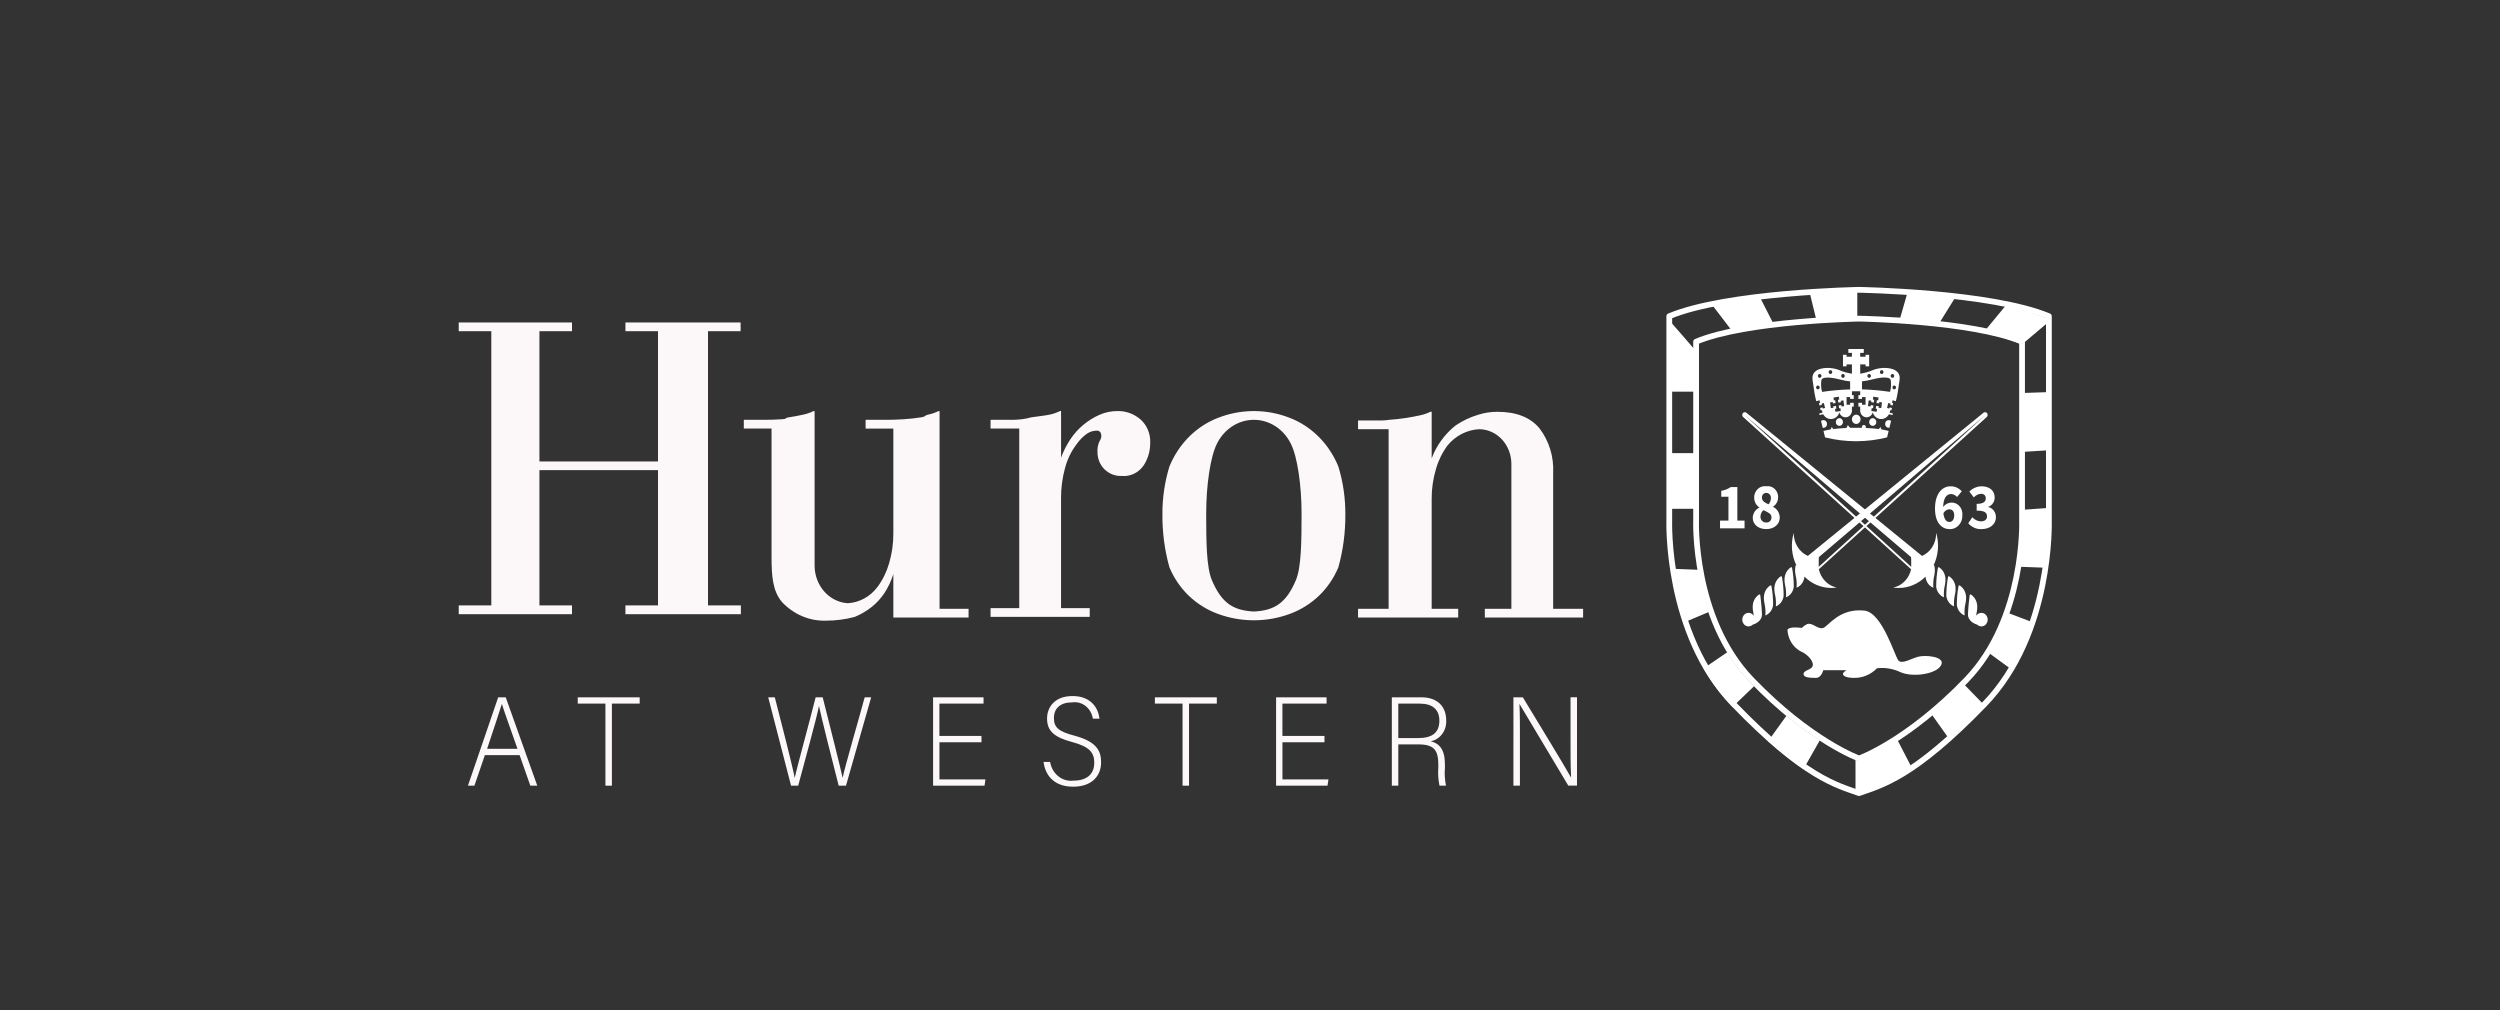 <svg width="193" height="78" viewBox="0 0 193 78" fill="none" xmlns="http://www.w3.org/2000/svg" aria-hidden="true"><rect x="0" y="0" width="193" height="78" fill="#333333" stroke="none"/><path d="M143.245 34.063C142.453 34.06 141.665 33.96 140.894 33.766 140.901 33.766 140.773 33.27 140.773 33.27 140.952 33.221 141.134 33.182 141.318 33.154 141.357 33.094 141.388 33.029 141.41 32.959 141.444 33.02 141.485 33.075 141.534 33.123 141.8 33.087 142.132 33.059 142.537 33.039 142.589 32.971 142.629 32.894 142.655 32.811 142.703 32.897 142.767 32.971 142.842 33.029 142.97 33.029 143.104 33.025 143.246 33.025H143.332C143.474 33.025 143.608 33.024 143.737 33.029 143.729 33.003 143.728 32.976 143.732 32.949 143.736 32.922 143.747 32.897 143.762 32.875 143.777 32.853 143.797 32.836 143.82 32.824 143.843 32.812 143.869 32.806 143.894 32.807 143.92 32.808 143.945 32.815 143.967 32.828 143.989 32.842 144.008 32.86 144.023 32.883 144.037 32.906 144.046 32.932 144.049 32.959 144.051 32.986 144.048 33.014 144.039 33.039 144.445 33.056 144.776 33.087 145.042 33.123 145.091 33.075 145.133 33.02 145.167 32.959 145.189 33.029 145.22 33.095 145.259 33.154 145.442 33.182 145.624 33.221 145.803 33.27 145.803 33.27 145.676 33.766 145.682 33.766 144.912 33.96 144.123 34.06 143.332 34.063H143.245zM140.583 32.498C140.633 32.456 140.693 32.434 140.756 32.435 140.793 32.433 140.831 32.439 140.866 32.453 140.901 32.467 140.933 32.489 140.96 32.517 140.987 32.544 141.008 32.578 141.023 32.614 141.038 32.651 141.045 32.691 141.045 32.731 141.045 32.772 141.038 32.811 141.023 32.848 141.008 32.885 140.987 32.919 140.96 32.946 140.933 32.974 140.901 32.995 140.866 33.009 140.831 33.023 140.793 33.03 140.756 33.028 140.741 33.028 140.726 33.026 140.712 33.023L140.583 32.498zM142.001 32.877C142.154 32.877 142.277 32.744 142.277 32.58 142.277 32.416 142.154 32.283 142.001 32.283 141.848 32.283 141.724 32.416 141.724 32.58 141.724 32.744 141.848 32.877 142.001 32.877zM143.301 32.728C143.485 32.728 143.634 32.569 143.634 32.371 143.634 32.174 143.485 32.014 143.301 32.014 143.118 32.014 142.969 32.174 142.969 32.371 142.969 32.569 143.118 32.728 143.301 32.728z" fill="#fff"/><path d="M144.575 28.576C144.264 28.709 143.94 28.801 143.608 28.848V28.131H144.021V28.279H144.298V27.389H144.021V27.538H143.608V27.241H143.884V26.945H142.692V27.241H142.969V27.538H142.555V27.389H142.279V28.279H142.555V28.131H142.969V28.848C142.637 28.801 142.311 28.709 142.001 28.576 141.309 28.279 139.788 28.279 139.927 29.317 139.989 29.788 140.041 30.124 140.079 30.353L140.159 30.743 140.215 30.974 140.467 30.902 140.513 31.093 140.425 31.117 140.471 31.307 140.648 31.257 140.625 31.162 140.802 31.113 140.895 31.492 140.718 31.543 140.694 31.448 140.517 31.497 140.563 31.687 140.652 31.662 140.699 31.852 140.446 31.924 140.475 32.05C140.563 32.008 140.659 31.986 140.756 31.987 140.823 32.109 140.922 32.208 141.04 32.272 141.158 32.335 141.291 32.361 141.423 32.345 141.554 32.329 141.679 32.273 141.781 32.183 141.884 32.094 141.96 31.974 142.001 31.839 142.034 31.955 142.103 32.055 142.197 32.123 142.291 32.191 142.403 32.222 142.516 32.213 142.628 32.203 142.735 32.153 142.817 32.069 142.899 31.986 142.953 31.875 142.969 31.755V31.394H143.107V31.098H142.83V31.246H142.554V30.652H142.83V30.8H143.107V30.504H142.969V30.208H143.608V30.504H143.469V30.8H143.746V30.652H144.022V31.246H143.746V31.098H143.469V31.394H143.608V31.755C143.623 31.875 143.677 31.987 143.759 32.07 143.841 32.153 143.947 32.204 144.06 32.214 144.173 32.223 144.286 32.192 144.379 32.123 144.473 32.055 144.542 31.955 144.575 31.839 144.616 31.974 144.692 32.094 144.794 32.183 144.897 32.273 145.021 32.329 145.153 32.345 145.284 32.361 145.417 32.335 145.536 32.272 145.654 32.208 145.753 32.109 145.82 31.987 145.917 31.986 146.013 32.008 146.101 32.05L146.13 31.924 145.877 31.852 145.924 31.662 146.012 31.687 146.058 31.497 145.881 31.448 145.858 31.543 145.681 31.492 145.773 31.113 145.95 31.162 145.927 31.257 146.104 31.307 146.15 31.117 146.062 31.093 146.109 30.902 146.36 30.974 146.416 30.743 146.496 30.353C146.534 30.124 146.586 29.788 146.649 29.317 146.79 28.279 145.267 28.279 144.575 28.576zM142.277 28.872C142.304 28.872 142.331 28.881 142.354 28.897 142.376 28.914 142.394 28.937 142.404 28.964 142.415 28.991 142.418 29.021 142.412 29.049 142.407 29.078 142.394 29.105 142.374 29.125 142.355 29.146 142.331 29.16 142.304 29.166 142.277 29.172 142.249 29.169 142.224 29.157 142.199 29.146 142.177 29.127 142.162 29.103 142.147 29.079 142.139 29.05 142.139 29.021 142.139 28.982 142.154 28.944 142.179 28.916 142.205 28.888 142.24 28.872 142.277 28.872zM141.309 28.576C141.336 28.576 141.363 28.584 141.386 28.6 141.408 28.617 141.426 28.64 141.436 28.667 141.447 28.694 141.45 28.724 141.444 28.752 141.439 28.781 141.426 28.807 141.407 28.828 141.387 28.849 141.363 28.863 141.336 28.869 141.309 28.875 141.282 28.872 141.256 28.861 141.231 28.849 141.21 28.831 141.194 28.806 141.179 28.782 141.171 28.754 141.171 28.724 141.171 28.685 141.185 28.647 141.211 28.619 141.237 28.591 141.272 28.576 141.309 28.576zM140.342 30.059C140.314 30.059 140.288 30.05 140.265 30.034 140.242 30.017 140.224 29.994 140.214 29.967 140.203 29.94 140.201 29.911 140.206 29.882 140.211 29.853 140.225 29.826 140.244 29.806 140.263 29.785 140.288 29.771 140.315 29.765 140.341 29.76 140.369 29.762 140.394 29.774 140.42 29.785 140.441 29.804 140.456 29.828 140.472 29.853 140.48 29.881 140.48 29.911 140.48 29.93 140.476 29.949 140.469 29.967 140.462 29.985 140.452 30.002 140.439 30.015 140.426 30.029 140.411 30.04 140.394 30.047 140.378 30.055 140.36 30.059 140.342 30.059zM140.48 29.169C140.452 29.169 140.426 29.16 140.403 29.144 140.38 29.128 140.362 29.104 140.352 29.077 140.342 29.05 140.339 29.02 140.344 28.992 140.35 28.963 140.363 28.937 140.382 28.916 140.401 28.895 140.426 28.881 140.453 28.875 140.479 28.869 140.507 28.873 140.533 28.884 140.558 28.895 140.579 28.914 140.594 28.938 140.61 28.962 140.618 28.991 140.618 29.021 140.618 29.04 140.614 29.059 140.607 29.077 140.6 29.095 140.59 29.111 140.577 29.125 140.565 29.139 140.549 29.15 140.533 29.157 140.516 29.165 140.498 29.169 140.48 29.169zM142.165 31.38L142.151 31.27 141.945 31.302 141.975 31.522 142.077 31.506 142.107 31.727 141.694 31.79 141.664 31.57 141.767 31.554 141.737 31.334 141.532 31.365 141.547 31.476 141.341 31.507 141.282 31.067 141.488 31.035 141.502 31.146 141.708 31.114 141.678 30.894 141.576 30.91 141.546 30.689 141.959 30.626 141.989 30.846 141.886 30.862 141.916 31.082 142.121 31.05 142.106 30.941 142.311 30.908 142.37 31.351 142.165 31.38zM142.83 30.064C142.105 30.083 141.382 30.146 140.664 30.254 140.579 29.951 140.563 29.631 140.618 29.32 140.756 29.023 141.586 29.171 142.139 29.32 142.366 29.379 142.597 29.42 142.83 29.443V30.064zM145.267 28.576C145.294 28.576 145.321 28.584 145.344 28.6 145.366 28.617 145.384 28.64 145.394 28.667 145.405 28.694 145.408 28.724 145.402 28.752 145.397 28.781 145.384 28.807 145.365 28.828 145.345 28.849 145.321 28.863 145.294 28.869 145.267 28.875 145.24 28.872 145.214 28.861 145.189 28.849 145.168 28.831 145.152 28.806 145.137 28.782 145.129 28.754 145.129 28.724 145.129 28.705 145.132 28.686 145.139 28.667 145.146 28.649 145.156 28.633 145.169 28.619 145.182 28.605 145.197 28.594 145.214 28.587 145.231 28.579 145.249 28.576 145.267 28.576zM144.299 28.872C144.326 28.872 144.353 28.881 144.376 28.897 144.398 28.914 144.416 28.937 144.427 28.964 144.437 28.991 144.44 29.021 144.434 29.049 144.429 29.078 144.416 29.105 144.397 29.125 144.377 29.146 144.353 29.16 144.326 29.166 144.299 29.172 144.271 29.169 144.246 29.157 144.221 29.146 144.199 29.127 144.184 29.103 144.169 29.079 144.161 29.05 144.161 29.021 144.161 28.981 144.175 28.944 144.201 28.916 144.227 28.888 144.262 28.872 144.299 28.872zM145.232 31.507L145.027 31.476 145.041 31.365 144.836 31.334 144.807 31.554 144.909 31.57 144.88 31.79 144.467 31.727 144.496 31.506 144.599 31.522 144.628 31.302 144.423 31.27 144.409 31.38 144.203 31.349 144.262 30.906 144.468 30.938 144.453 31.047 144.658 31.08 144.688 30.86 144.585 30.844 144.615 30.623 145.025 30.687 144.995 30.907 144.893 30.891 144.863 31.111 145.069 31.143 145.083 31.033 145.289 31.065 145.232 31.507zM145.911 30.251C145.193 30.144 144.471 30.08 143.746 30.061V29.438C143.979 29.415 144.21 29.374 144.437 29.315 144.99 29.166 145.82 29.018 145.958 29.315 146.014 29.627 145.998 29.948 145.911 30.251zM145.958 29.021C145.958 28.991 145.966 28.962 145.981 28.938 145.996 28.914 146.018 28.895 146.043 28.884 146.069 28.873 146.096 28.869 146.123 28.875 146.15 28.881 146.174 28.895 146.194 28.916 146.213 28.937 146.226 28.963 146.232 28.992 146.237 29.02 146.234 29.05 146.224 29.077 146.213 29.104 146.196 29.128 146.173 29.144 146.15 29.16 146.123 29.169 146.096 29.169 146.059 29.169 146.024 29.153 145.998 29.125 145.973 29.097 145.958 29.06 145.958 29.021zM146.235 30.059C146.207 30.059 146.181 30.05 146.158 30.034 146.135 30.017 146.118 29.994 146.107 29.967 146.097 29.94 146.094 29.911 146.099 29.882 146.105 29.853 146.118 29.826 146.137 29.806 146.156 29.785 146.181 29.771 146.208 29.765 146.235 29.76 146.262 29.762 146.288 29.774 146.313 29.785 146.334 29.804 146.35 29.828 146.365 29.853 146.373 29.881 146.373 29.911 146.373 29.93 146.369 29.949 146.362 29.967 146.355 29.985 146.345 30.002 146.332 30.015 146.32 30.029 146.304 30.04 146.288 30.047 146.271 30.055 146.253 30.059 146.235 30.059zM145.864 33.02C145.85 33.023 145.835 33.024 145.82 33.025 145.782 33.026 145.745 33.02 145.71 33.006 145.675 32.992 145.643 32.97 145.616 32.943 145.589 32.915 145.567 32.882 145.553 32.845 145.538 32.808 145.53 32.768 145.53 32.728 145.53 32.688 145.538 32.648 145.553 32.611 145.567 32.575 145.589 32.541 145.616 32.513 145.643 32.486 145.675 32.464 145.71 32.45 145.745 32.436 145.782 32.43 145.82 32.431 145.882 32.431 145.943 32.453 145.992 32.495L145.864 33.02z" fill="#fff"/><path d="M144.576 32.877C144.729 32.877 144.852 32.744 144.852 32.58 144.852 32.416 144.729 32.283 144.576 32.283 144.423 32.283 144.299 32.416 144.299 32.58 144.299 32.744 144.423 32.877 144.576 32.877zM132.786 40.192H133.436V38.349H132.88V37.892C133.14 37.848 133.391 37.749 133.616 37.602H134.123V40.192H134.679V40.787H132.787L132.786 40.192zM135.311 39.972C135.317 39.803 135.368 39.64 135.458 39.501 135.548 39.362 135.673 39.255 135.819 39.19V39.17C135.655 39.065 135.531 38.901 135.467 38.709 135.404 38.516 135.404 38.305 135.469 38.113 135.534 37.921 135.66 37.758 135.824 37.654 135.988 37.55 136.181 37.511 136.369 37.542 136.551 37.514 136.735 37.554 136.892 37.656 137.049 37.758 137.168 37.915 137.228 38.1 137.289 38.285 137.288 38.487 137.226 38.672 137.163 38.856 137.042 39.012 136.885 39.112V39.132C137.036 39.203 137.165 39.319 137.256 39.467 137.347 39.615 137.396 39.788 137.396 39.965 137.396 40.467 136.976 40.847 136.346 40.847 135.753 40.847 135.311 40.491 135.311 39.972zM136.758 39.94C136.758 39.658 136.505 39.552 136.132 39.385 136.063 39.447 136.007 39.525 135.968 39.612 135.929 39.699 135.907 39.794 135.904 39.891 135.905 39.953 135.917 40.014 135.941 40.071 135.965 40.128 135.999 40.178 136.043 40.22 136.086 40.262 136.136 40.293 136.191 40.313 136.246 40.332 136.304 40.34 136.362 40.334 136.413 40.34 136.464 40.335 136.513 40.318 136.562 40.301 136.607 40.272 136.644 40.235 136.682 40.197 136.711 40.152 136.731 40.101 136.75 40.05 136.759 39.995 136.757 39.94H136.758zM136.714 38.466C136.72 38.412 136.714 38.358 136.698 38.307 136.683 38.257 136.657 38.21 136.623 38.171 136.588 38.132 136.547 38.101 136.5 38.081 136.454 38.061 136.404 38.051 136.354 38.054 136.309 38.051 136.264 38.059 136.222 38.077 136.18 38.094 136.142 38.122 136.11 38.157 136.079 38.192 136.055 38.233 136.04 38.279 136.025 38.325 136.019 38.373 136.024 38.422 136.024 38.68 136.231 38.802 136.532 38.933 136.644 38.806 136.708 38.64 136.714 38.466zM149.382 39.268C149.382 38.078 149.957 37.542 150.582 37.542 150.743 37.539 150.903 37.572 151.053 37.638 151.202 37.704 151.337 37.802 151.45 37.925L151.087 38.368C150.968 38.23 150.802 38.148 150.627 38.139 150.282 38.139 150.009 38.422 150.009 39.271 150.009 40.061 150.241 40.295 150.492 40.295 150.694 40.295 150.865 40.142 150.865 39.782 150.865 39.445 150.699 39.318 150.476 39.318 150.377 39.325 150.281 39.36 150.2 39.421 150.119 39.481 150.054 39.564 150.014 39.661L149.983 39.179C150.054 39.07 150.147 38.979 150.255 38.914 150.363 38.848 150.484 38.809 150.608 38.8 150.729 38.789 150.852 38.808 150.965 38.855 151.079 38.901 151.182 38.974 151.267 39.068 151.352 39.162 151.416 39.275 151.455 39.399 151.494 39.522 151.507 39.654 151.493 39.784 151.499 39.925 151.477 40.066 151.43 40.197 151.382 40.329 151.31 40.449 151.217 40.549 151.124 40.649 151.013 40.728 150.891 40.78 150.768 40.832 150.637 40.856 150.506 40.851 149.93 40.847 149.382 40.387 149.382 39.268zM151.948 40.395L152.265 39.93C152.435 40.123 152.667 40.238 152.915 40.252 153.204 40.252 153.397 40.116 153.397 39.872 153.397 39.593 153.245 39.42 152.599 39.42V38.898C153.131 38.898 153.301 38.724 153.301 38.472 153.301 38.248 153.168 38.121 152.935 38.121 152.723 38.132 152.523 38.232 152.379 38.4L152.032 37.95C152.285 37.694 152.618 37.549 152.965 37.542 153.582 37.542 153.989 37.859 153.989 38.416 153.988 38.575 153.939 38.729 153.85 38.856 153.761 38.984 153.637 39.077 153.495 39.124V39.144C153.662 39.18 153.812 39.277 153.919 39.419 154.027 39.56 154.086 39.737 154.085 39.92 154.085 40.513 153.579 40.847 152.981 40.847 152.789 40.858 152.596 40.824 152.418 40.745 152.239 40.667 152.079 40.548 151.948 40.395zM139.097 48.475C139.097 48.475 138.129 48.327 137.991 48.623 138.008 48.961 138.107 49.288 138.276 49.574 138.446 49.86 138.681 50.094 138.959 50.254 139.65 50.551 140.065 51.141 139.927 51.441 139.788 51.741 139.235 51.737 139.235 52.034 139.235 52.33 139.788 52.331 140.203 52.331 140.617 52.331 140.756 51.737 140.756 51.737H142.554C142.554 51.737 142.277 51.886 142.277 52.034 142.277 52.182 142.554 52.331 143.107 52.331 143.437 52.342 143.767 52.282 144.075 52.154 144.384 52.027 144.666 51.835 144.904 51.589 145.517 51.517 146.137 51.62 146.702 51.885 147.669 52.328 149.605 52.033 149.881 51.292 150.111 50.676 148.637 50.55 148.084 50.699 147.531 50.848 146.84 51.292 146.563 50.995 146.286 50.699 145.319 47.288 143.936 47.14 141.988 46.931 141.171 48.327 140.756 48.475 140.341 48.623 139.927 48.032 139.512 48.178 139.359 48.251 139.219 48.352 139.097 48.475z" fill="#fff"/><path d="M158.174 40.19V24.412C153.709 22.545 143.521 22.375 143.521 22.375C143.521 22.375 133.334 22.545 128.868 24.412V40.19C128.868 40.19 128.579 48.911 133.83 54.354C139.307 60.032 141.791 60.614 143.521 61.228C145.251 60.614 147.735 60.032 153.213 54.354C158.464 48.911 158.174 40.19 158.174 40.19Z" stroke="#fff" stroke-width=".445" stroke-linejoin="round"/><path d="M156.103 40.17V26.379C152.232 24.748 143.522 24.599 143.522 24.599C143.522 24.599 134.811 24.748 130.939 26.379V40.17C130.939 40.17 130.663 47.733 135.225 52.478C139.788 57.224 143.522 58.556 143.522 58.556C143.522 58.556 147.255 57.221 151.817 52.478C156.379 47.736 156.103 40.17 156.103 40.17Z" stroke="#fff" stroke-width=".445" stroke-linejoin="round"/><path d="M130.801 26.959C130.447 26.545 129.484 25.421 128.73 24.577V30.235H130.801V26.959zM137.006 25.184L135.908 23.026C134.665 23.168 133.396 23.35 132.212 23.583L133.806 25.672C134.834 25.469 135.93 25.309 137.006 25.184zM131.103 43.988L128.985 43.904C129.188 45.323 129.513 46.719 129.957 48.073L131.921 47.245C131.561 46.187 131.287 45.097 131.103 43.988zM128.73 34.98H130.801V39.28H128.73V34.98zM135.087 52.627C134.43 51.94 133.848 51.175 133.351 50.348L131.521 51.597C132.13 52.658 132.859 53.634 133.692 54.502 133.713 54.525 133.735 54.546 133.756 54.566L135.423 52.967C135.31 52.858 135.2 52.743 135.087 52.627zM140.488 57.155C139.597 56.575 138.737 55.941 137.912 55.256L136.5 57.219C137.366 57.999 138.277 58.72 139.228 59.377L140.488 57.155zM149.071 55.073L150.464 57.036C151.251 56.327 152.117 55.492 153.075 54.498 153.103 54.469 153.13 54.439 153.158 54.409L151.549 52.755C150.685 53.648 149.853 54.415 149.071 55.073zM155.965 40.319C155.977 41.467 155.889 42.615 155.702 43.746 156.248 43.765 157.081 43.797 157.792 43.824 157.965 42.672 158.046 41.505 158.036 40.338V39.221L155.965 39.369V40.319zM153.428 50.326L155.223 51.635C155.881 50.492 156.421 49.275 156.831 48.006L154.844 47.249C154.479 48.327 154.004 49.359 153.428 50.326zM143.383 58.707C143.383 58.707 143.334 58.689 143.245 58.653V61.328L143.383 61.376C144.883 60.924 146.311 60.231 147.618 59.321L146.442 57.049C145.478 57.714 144.453 58.269 143.383 58.707zM149.577 25.163L150.902 23.031C149.604 22.882 148.339 22.778 147.224 22.701L146.593 24.898C147.496 24.958 148.522 25.044 149.577 25.163zM155.965 34.896L158.036 34.769V30.275L155.965 30.344V34.896zM143.383 24.751V22.527C143.383 22.527 141.859 22.552 139.732 22.692L140.27 24.895C142.085 24.77 143.383 24.751 143.383 24.751zM155.965 26.527V26.7C156.306 26.404 157.205 25.647 158.036 24.951V24.559C156.987 24.149 155.906 23.839 154.805 23.633L153.099 25.702C154.075 25.885 155.035 26.161 155.965 26.527zM153.388 31.881C153.354 31.845 153.309 31.823 153.261 31.819 153.213 31.816 153.165 31.831 153.127 31.862L139.567 42.915C139.245 42.775 138.97 42.536 138.776 42.227 138.582 41.919 138.478 41.555 138.478 41.183 138.478 41.163 138.478 41.143 138.481 41.123 138.355 41.542 138.309 41.983 138.345 42.422 138.382 42.86 138.501 43.286 138.695 43.673L138.642 43.61C138.611 43.7 138.591 43.794 138.583 43.89 138.571 44.058 138.582 44.226 138.617 44.39 138.696 44.709 138.722 45.041 138.696 45.37 138.856 45.307 138.997 45.197 139.103 45.054 139.208 44.911 139.276 44.739 139.297 44.557 139.297 44.542 139.297 44.526 139.297 44.51 139.859 45.076 140.602 45.39 141.373 45.389 141.515 45.389 141.656 45.378 141.796 45.358 141.462 45.291 141.154 45.123 140.909 44.872 140.664 44.621 140.492 44.299 140.414 43.945L153.375 32.193C153.395 32.174 153.412 32.151 153.425 32.124 153.437 32.098 153.444 32.07 153.445 32.04 153.446 32.011 153.442 31.982 153.432 31.954 153.422 31.927 153.407 31.902 153.388 31.881zM140.407 43.76V43.138C140.414 43.105 140.421 43.074 140.428 43.04H140.407V43.017L153.265 32.044 140.407 43.76zM138.154 43.869C138.044 43.961 137.953 44.077 137.886 44.208 137.819 44.34 137.779 44.485 137.767 44.634 137.754 44.801 137.765 44.97 137.801 45.133 137.879 45.453 137.905 45.784 137.879 46.114 138.039 46.05 138.18 45.941 138.286 45.797 138.392 45.654 138.459 45.483 138.48 45.301 138.48 44.813 138.436 44.325 138.35 43.846 138.338 43.742 138.249 43.789 138.154 43.869zM137.37 44.569C137.26 44.661 137.169 44.777 137.102 44.908 137.036 45.04 136.995 45.185 136.983 45.334 136.97 45.502 136.982 45.67 137.017 45.833 137.095 46.153 137.122 46.485 137.095 46.814 137.255 46.751 137.396 46.641 137.502 46.498 137.608 46.355 137.675 46.183 137.696 46.001 137.696 45.513 137.653 45.025 137.566 44.545 137.554 44.445 137.465 44.489 137.37 44.569zM136.56 45.27C136.45 45.362 136.359 45.478 136.292 45.609 136.226 45.741 136.185 45.886 136.173 46.035 136.16 46.202 136.172 46.37 136.207 46.534 136.286 46.853 136.312 47.185 136.286 47.515 136.446 47.451 136.586 47.342 136.692 47.199 136.798 47.056 136.865 46.884 136.886 46.702 136.886 46.214 136.843 45.726 136.756 45.246 136.744 45.146 136.655 45.19 136.56 45.27zM135.698 45.97C135.588 46.062 135.497 46.178 135.43 46.309 135.364 46.441 135.323 46.586 135.311 46.735 135.298 46.903 135.31 47.071 135.345 47.235 135.366 47.333 135.38 47.433 135.386 47.534 135.329 47.447 135.249 47.382 135.156 47.345 135.063 47.309 134.963 47.303 134.867 47.329 134.772 47.355 134.686 47.412 134.621 47.492 134.556 47.572 134.515 47.671 134.504 47.776 134.493 47.881 134.512 47.987 134.558 48.081 134.604 48.174 134.676 48.25 134.764 48.299 134.851 48.348 134.951 48.367 135.048 48.354 135.146 48.34 135.238 48.296 135.312 48.225 135.462 48.18 136.046 47.968 136.024 47.402 136.002 46.813 135.917 46.142 135.894 45.946 135.882 45.846 135.793 45.89 135.698 45.97z" fill="#fff"/><path d="M134.576 32.196L147.537 43.947C147.459 44.301 147.287 44.624 147.042 44.874 146.796 45.125 146.488 45.294 146.155 45.36 146.295 45.381 146.436 45.392 146.577 45.392 147.348 45.393 148.091 45.078 148.654 44.513 148.654 44.528 148.654 44.544 148.654 44.56 148.675 44.742 148.742 44.913 148.848 45.057 148.953 45.2 149.094 45.309 149.254 45.373 149.228 45.044 149.254 44.712 149.332 44.392 149.368 44.229 149.38 44.06 149.367 43.893 149.359 43.797 149.339 43.703 149.308 43.612L149.256 43.676C149.449 43.288 149.568 42.862 149.605 42.424 149.642 41.986 149.596 41.544 149.469 41.126 149.469 41.145 149.469 41.165 149.469 41.185 149.469 41.558 149.366 41.921 149.172 42.23 148.978 42.538 148.703 42.778 148.381 42.918L134.821 31.865C134.78 31.831 134.728 31.816 134.676 31.823 134.625 31.829 134.578 31.858 134.545 31.901 134.512 31.945 134.497 32 134.502 32.056 134.507 32.111 134.532 32.162 134.572 32.198L134.576 32.196zM134.687 32.046L147.545 43.019V43.042H147.523C147.532 43.074 147.539 43.105 147.545 43.14V43.762L134.687 32.046zM149.8 43.869C149.91 43.961 150.001 44.077 150.068 44.208 150.135 44.34 150.175 44.485 150.187 44.634 150.2 44.801 150.188 44.97 150.153 45.133 150.075 45.453 150.048 45.785 150.075 46.114 149.915 46.05 149.774 45.941 149.668 45.797 149.562 45.654 149.495 45.483 149.474 45.301 149.474 44.813 149.517 44.325 149.604 43.846 149.614 43.742 149.703 43.789 149.8 43.869zM150.582 44.569C150.692 44.661 150.783 44.777 150.85 44.908 150.916 45.04 150.957 45.185 150.969 45.334 150.982 45.502 150.971 45.67 150.935 45.834 150.857 46.153 150.83 46.485 150.856 46.814 150.696 46.751 150.556 46.642 150.45 46.498 150.344 46.355 150.277 46.183 150.255 46.002 150.256 45.513 150.3 45.025 150.386 44.546 150.398 44.445 150.487 44.489 150.582 44.569zM151.394 45.27C151.504 45.362 151.595 45.478 151.662 45.61 151.728 45.741 151.769 45.886 151.781 46.035 151.794 46.203 151.782 46.371 151.746 46.534 151.668 46.854 151.642 47.186 151.668 47.515 151.509 47.452 151.368 47.342 151.262 47.199 151.156 47.056 151.089 46.884 151.068 46.703 151.067 46.214 151.111 45.726 151.198 45.247 151.208 45.146 151.297 45.19 151.394 45.27zM152.254 45.97C152.364 46.062 152.455 46.178 152.522 46.309 152.588 46.441 152.629 46.586 152.641 46.735 152.654 46.903 152.642 47.071 152.607 47.235 152.586 47.333 152.572 47.433 152.566 47.534 152.623 47.447 152.703 47.382 152.796 47.345 152.888 47.309 152.989 47.303 153.085 47.329 153.18 47.355 153.266 47.412 153.331 47.492 153.396 47.572 153.436 47.671 153.448 47.776 153.459 47.881 153.44 47.987 153.394 48.081 153.347 48.174 153.276 48.25 153.188 48.299 153.1 48.348 153.001 48.367 152.903 48.354 152.805 48.34 152.714 48.296 152.64 48.225 152.49 48.18 151.906 47.968 151.928 47.402 151.95 46.813 152.036 46.142 152.058 45.946 152.07 45.846 152.161 45.89 152.254 45.97z" fill="#fff"/><path d="M57.196 47.414H48.284V46.739H50.798V36.295H41.644V46.739H44.159V47.414H35.414V46.739H37.928V25.57H35.414V24.896H44.159V25.57H41.644V35.623H50.798V25.57H48.284V24.896H57.175V25.57H54.658V46.739H57.196V47.414zM68.966 44.32C68.803 44.843 68.57 45.338 68.275 45.79 68.001 46.197 67.671 46.556 67.297 46.856 66.891 47.175 66.448 47.434 65.979 47.627 65.258 47.818 64.518 47.915 63.776 47.915 63.144 47.937 62.514 47.819 61.926 47.569 61.338 47.32 60.804 46.943 60.357 46.464 59.649 45.619 59.563 44.458 59.563 42.982V33.085H57.422V32.411H59.024C59.463 32.411 59.917 32.395 60.386 32.364 60.858 32.331 60.487 32.283 60.896 32.219 61.305 32.154 61.674 32.085 62.004 32.01 62.278 31.955 62.544 31.863 62.797 31.737H62.887V43.721C62.902 44.455 63.174 45.155 63.649 45.683 64.124 46.211 64.768 46.528 65.451 46.569 65.893 46.544 66.325 46.419 66.719 46.203 67.113 45.988 67.461 45.686 67.739 45.317 68.144 44.774 68.448 44.153 68.637 43.488 68.859 42.741 68.971 41.96 68.966 41.176V33.086H66.826V32.411H68.428C68.867 32.411 69.321 32.395 69.79 32.364 70.259 32.332 70.698 32.284 71.107 32.219 71.516 32.155 71.322 32.085 71.651 32.01 71.925 31.955 72.192 31.863 72.445 31.737H72.535V47.001H74.774V47.675H68.966V44.32zM81.915 35.33C82.096 34.836 82.332 34.367 82.618 33.934 82.902 33.502 83.246 33.118 83.636 32.795 84.015 32.48 84.432 32.221 84.876 32.025 85.313 31.832 85.78 31.734 86.253 31.735 86.91 31.713 87.554 31.947 88.063 32.394 88.305 32.611 88.496 32.884 88.623 33.193 88.751 33.502 88.81 33.838 88.796 34.176 88.804 34.814 88.621 35.438 88.273 35.957 88.079 36.226 87.826 36.44 87.535 36.577 87.245 36.715 86.928 36.772 86.611 36.744 86.359 36.758 86.107 36.717 85.871 36.623 85.634 36.529 85.418 36.385 85.234 36.198 85.07 36.028 84.941 35.823 84.853 35.596 84.766 35.37 84.722 35.127 84.726 34.882 84.708 34.605 84.76 34.328 84.876 34.08 84.959 33.957 85.011 33.813 85.026 33.662 85.027 33.56 85.001 33.46 84.951 33.373 84.912 33.325 84.864 33.288 84.809 33.266 84.754 33.244 84.694 33.237 84.636 33.246 84.376 33.253 84.122 33.336 83.902 33.487 83.584 33.717 83.306 34.005 83.08 34.338 82.677 34.878 82.382 35.501 82.211 36.168 82.009 36.919 81.908 37.697 81.912 38.479V46.948H84.127V47.623H76.472V46.948H78.686V33.085H76.472V32.411H78.147C78.398 32.41 78.649 32.394 78.898 32.363 79.137 32.337 79.374 32.288 79.606 32.218 80.015 32.155 80.702 32.085 81.032 32.01 81.305 31.954 81.572 31.863 81.825 31.736H81.915L81.915 35.33zM103.323 36.019C102.97 35.153 102.456 34.373 101.812 33.728 101.169 33.082 100.41 32.583 99.581 32.263 98.719 31.924 97.81 31.745 96.892 31.735H96.8 96.708C95.79 31.745 94.88 31.924 94.019 32.263 93.19 32.583 92.43 33.082 91.787 33.728 91.144 34.373 90.63 35.153 90.277 36.019 89.912 37.215 89.73 38.467 89.738 39.726 89.729 41.103 89.91 42.474 90.277 43.794 90.625 44.623 91.13 45.367 91.759 45.977 92.416 46.605 93.185 47.086 94.019 47.39 94.884 47.709 95.792 47.876 96.708 47.885H96.8 96.892C97.807 47.876 98.715 47.709 99.581 47.39 100.415 47.086 101.183 46.605 101.841 45.977 102.47 45.367 102.975 44.624 103.323 43.794 103.689 42.474 103.87 41.103 103.861 39.726 103.869 38.467 103.688 37.215 103.323 36.019zM100.041 44.792C99.297 46.541 98.412 47.13 96.8 47.209 95.188 47.13 94.302 46.541 93.559 44.792 93.14 43.805 93.118 41.855 93.118 39.63 93.118 37.489 93.441 35.241 93.95 34.249 94.225 33.693 94.635 33.229 95.137 32.905 95.639 32.581 96.214 32.41 96.8 32.41 97.386 32.41 97.961 32.581 98.463 32.905 98.965 33.229 99.375 33.693 99.65 34.249 100.159 35.241 100.481 37.489 100.481 39.63 100.481 41.857 100.458 43.806 100.041 44.794V44.792zM110.526 35.386C110.711 34.884 110.963 34.414 111.275 33.99 111.588 33.557 111.956 33.174 112.367 32.85 112.904 32.486 113.487 32.207 114.099 32.024 114.584 31.868 115.088 31.79 115.595 31.791 117.051 31.791 118.133 32.213 118.841 33.057 119.592 34.032 119.971 35.276 119.904 36.538V46.998H122.216V47.672H114.629V46.998H116.678V35.8C116.674 35.093 116.41 34.416 115.944 33.917 115.477 33.418 114.846 33.137 114.187 33.135 113.723 33.158 113.269 33.281 112.85 33.496 112.432 33.711 112.058 34.014 111.752 34.387 111.347 34.931 111.043 35.552 110.854 36.217 110.631 36.964 110.52 37.744 110.525 38.528V46.998H112.573V47.672H104.841V46.998H107.202V33.134H104.841V32.46H106.663C106.849 32.459 107.035 32.443 107.218 32.412 107.688 32.38 108.126 32.332 108.535 32.268 108.943 32.204 109.313 32.135 109.643 32.06 109.917 32.004 110.183 31.912 110.436 31.786H110.526L110.526 35.386zM37.432 58.296L36.624 60.654H36.125L38.46 53.832H39.042L41.477 60.654H40.941L40.114 58.296H37.432zM39.95 57.809C39.241 55.783 38.878 54.807 38.75 54.349H38.742C38.587 54.865 38.178 56.074 37.605 57.809H39.95zM46.738 54.32H44.602V53.832H49.383V54.32H47.238V60.654H46.739L46.738 54.32zM61.069 60.654L59.306 53.832H59.815C60.242 55.469 61.205 59.242 61.349 60.041H61.358C61.476 59.408 62.521 55.635 62.967 53.832H63.512C63.929 55.499 64.948 59.505 65.046 60.031H65.056C65.255 59.066 66.319 55.46 66.754 53.832H67.255L65.31 60.654H64.746C64.329 59.046 63.338 55.1 63.229 54.514H63.22C63.056 55.4 62.075 58.958 61.62 60.654H61.069zM75.771 57.302H72.525V60.167H76.078L76.005 60.654H72.034V53.832H75.93V54.32H72.522V56.814H75.768L75.771 57.302zM81.069 58.822C81.141 59.264 81.367 59.659 81.701 59.927 82.036 60.196 82.453 60.317 82.868 60.265 84.032 60.265 84.477 59.641 84.477 58.9 84.477 58.13 84.159 57.652 82.76 57.282 81.415 56.922 80.833 56.454 80.833 55.469 80.833 54.573 81.442 53.734 82.805 53.734 84.204 53.734 84.795 54.651 84.877 55.479H84.368C84.307 55.089 84.107 54.74 83.81 54.506 83.513 54.271 83.143 54.169 82.778 54.222 81.86 54.222 81.362 54.68 81.362 55.441 81.362 56.191 81.779 56.483 82.951 56.795 84.742 57.273 85.005 58.042 85.005 58.861 85.005 59.865 84.324 60.732 82.852 60.732 81.261 60.732 80.68 59.738 80.562 58.822H81.069zM91.292 54.32H89.157V53.832H93.938V54.32H91.793V60.654H91.294L91.292 54.32zM102.251 57.302H99.005V60.167H102.558L102.485 60.654H98.514V53.832H102.41V54.32H99.002V56.814H102.249L102.251 57.302zM107.949 57.468V60.654H107.449V53.832H109.73C110.984 53.832 111.648 54.553 111.648 55.626 111.665 56.002 111.554 56.372 111.335 56.666 111.115 56.961 110.803 57.159 110.457 57.224 111.111 57.39 111.548 57.847 111.548 59.007V59.27C111.509 59.733 111.536 60.2 111.629 60.654H111.129C111.03 60.188 110.999 59.708 111.039 59.231V59.057C111.039 57.935 110.73 57.468 109.512 57.468H107.949zM107.949 56.98H109.483C110.601 56.98 111.119 56.532 111.119 55.635 111.119 54.797 110.61 54.32 109.619 54.32H107.947L107.949 56.98zM116.836 60.654V53.832H117.563C118.554 55.469 120.88 59.28 121.282 60.02H121.291C121.236 59.037 121.245 58.033 121.245 56.919V53.829H121.745V60.651H121.073C120.128 59.072 117.768 55.106 117.311 54.356H117.301C117.347 55.252 117.338 56.246 117.338 57.484V60.649L116.836 60.654z" fill="#FCF7F8"/></svg>